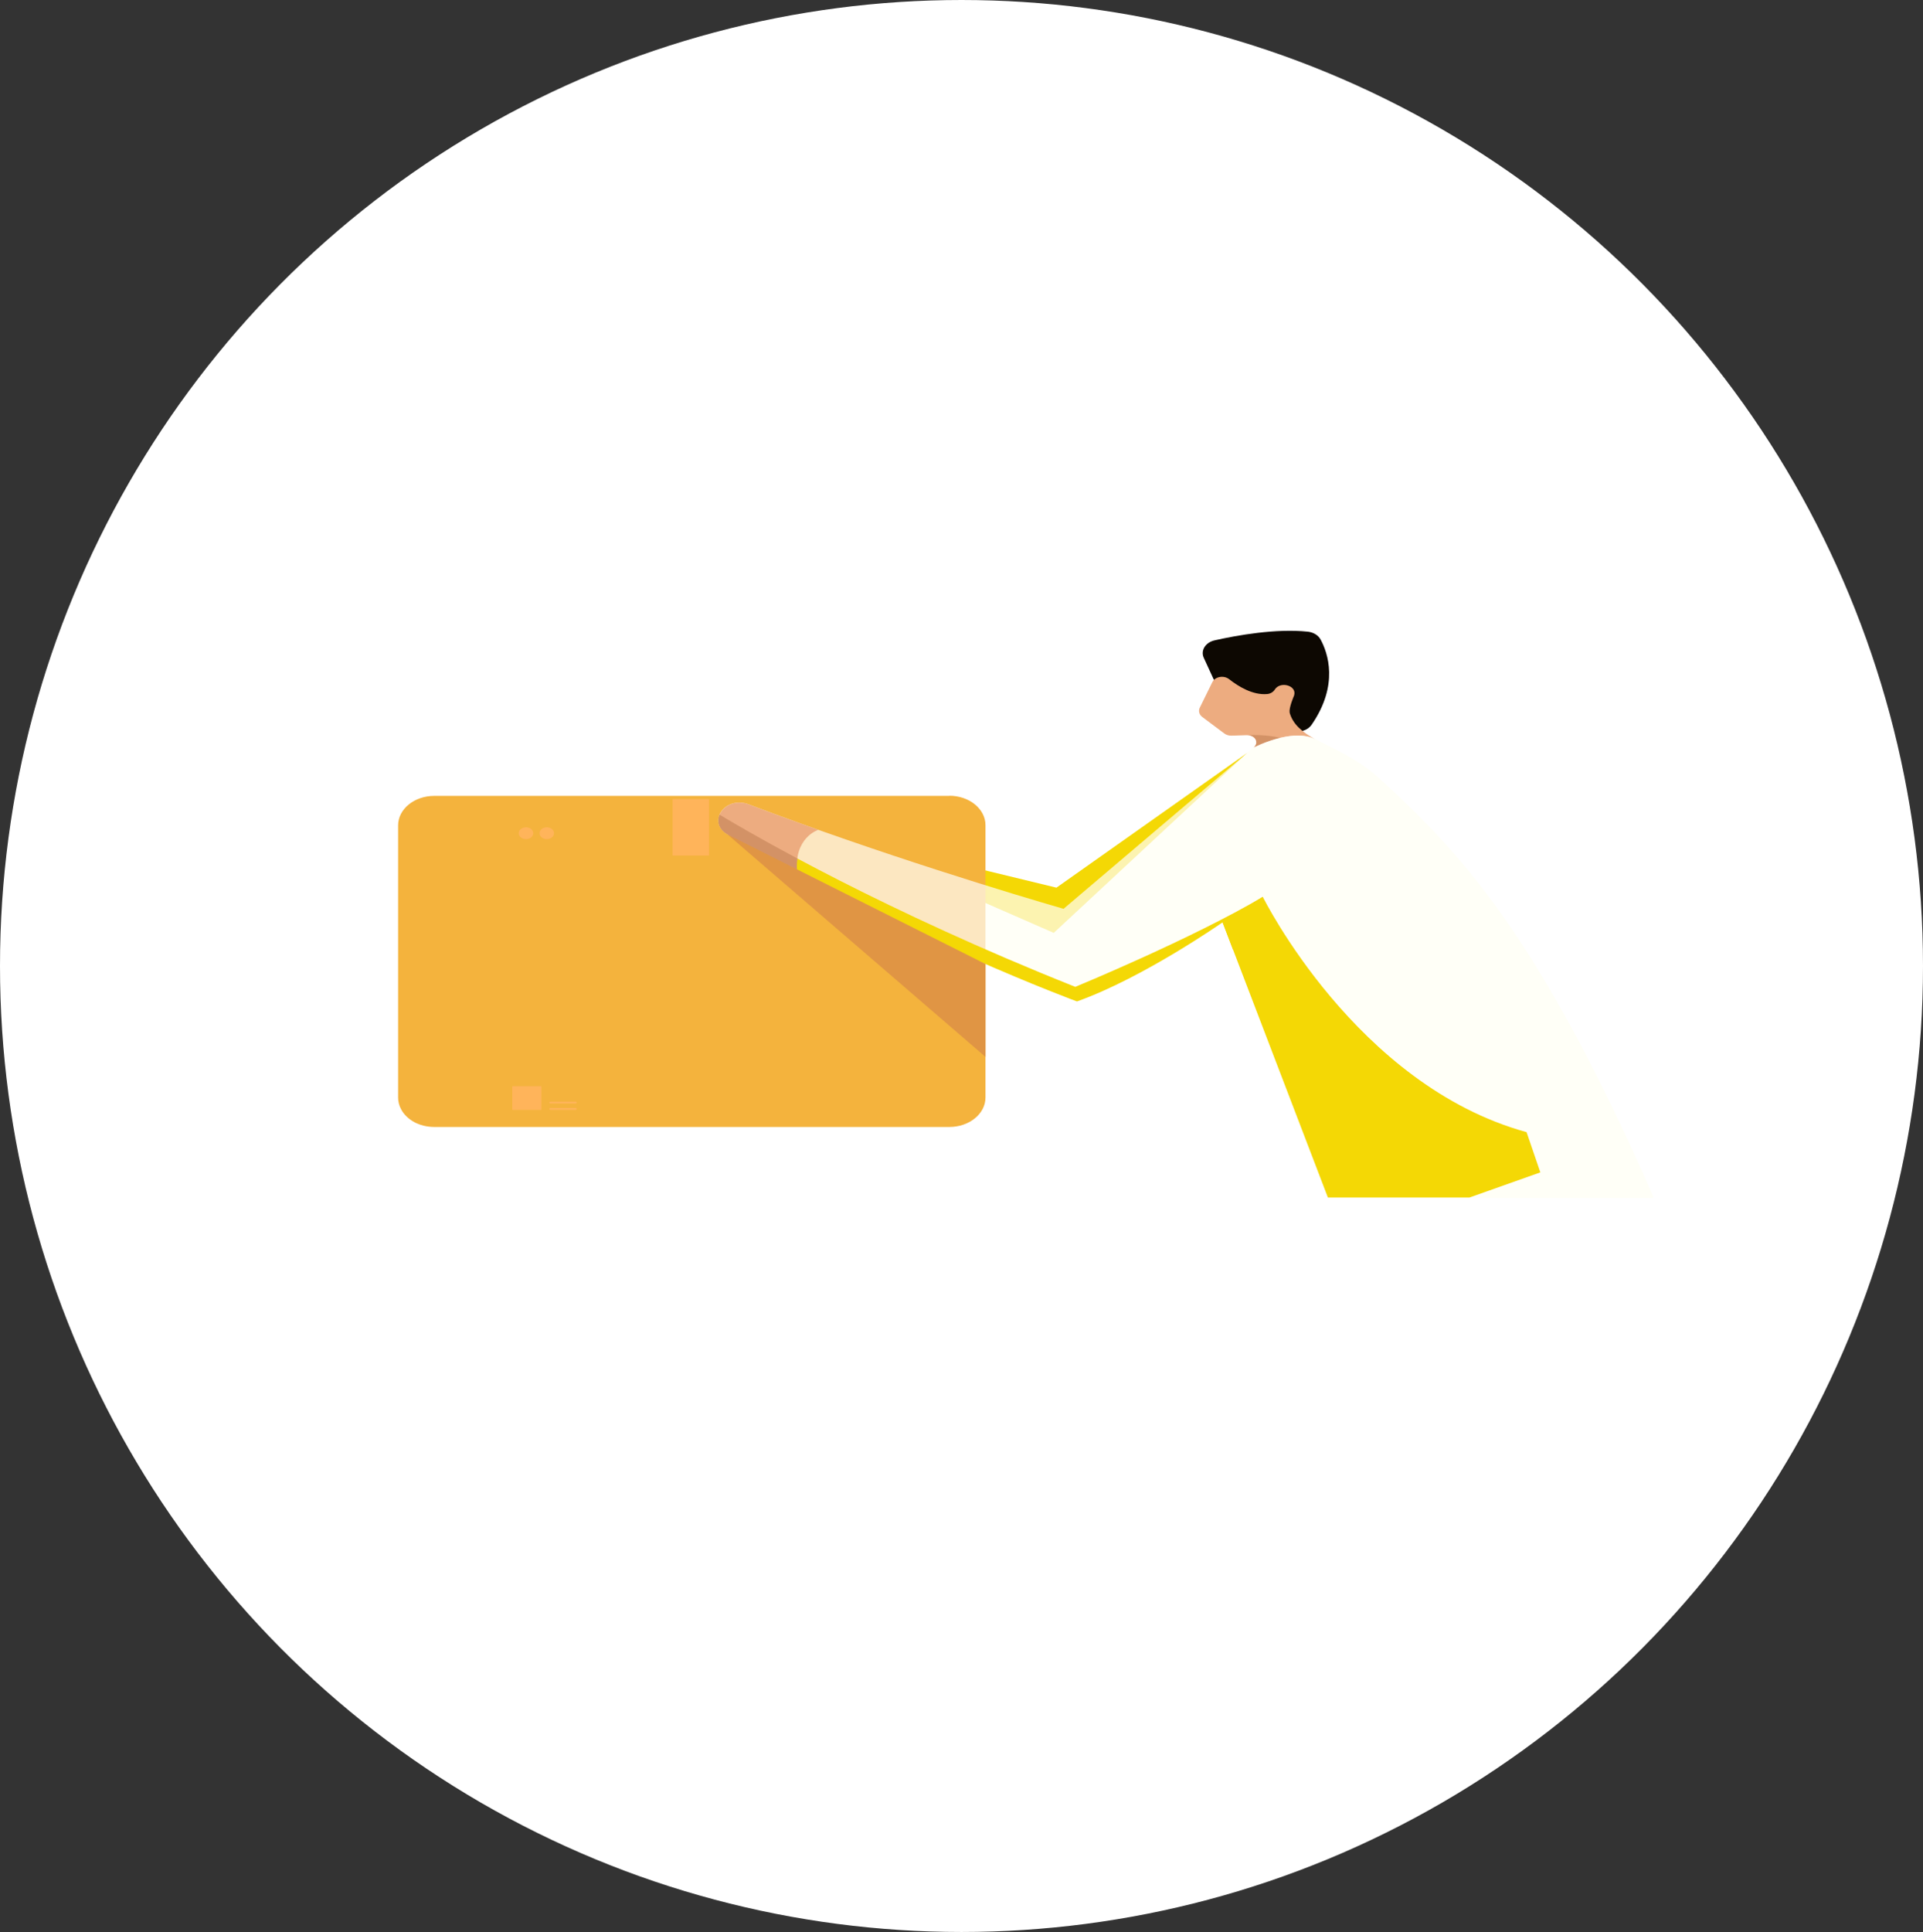 <svg width="683" height="686" viewBox="0 0 683 686" fill="none" xmlns="http://www.w3.org/2000/svg">
<rect x="0" y="0" width="683" height="686" fill="#333333" stroke="none"/>
<ellipse cx="341.5" cy="343" rx="341.5" ry="343" fill="white"/>
<g clip-path="url(#clip0_341_588)">
<path d="M489.79 276.432C482.08 269.337 473.53 266.058 467.17 262.511C459.01 258.278 445.18 265.471 445.18 265.471C444.64 265.863 377.74 322.699 377.74 322.699C360.73 317.781 312.79 303.346 265.93 285.607C257.56 282.427 250.81 291.92 258.37 296.275C323.5 333.88 382.51 355.557 382.51 355.557C406.15 347.141 434.23 327.47 434.23 327.47L471.64 425.19H587.23C546.13 331.458 518.5 302.783 489.79 276.408V276.432Z" fill="#FFFFE5"/>
<path d="M443.02 267.306L375.22 315.187L290.65 294.66L374.26 331.238L443.02 267.306Z" fill="#F4D805"/>
<path d="M337.18 282.598H154.24C147.16 282.598 141.4 287.271 141.4 293.07V389.738C141.4 391.181 141.76 392.551 142.42 393.799C143.38 395.683 145.03 397.274 147.07 398.399C147.4 398.595 147.76 398.766 148.12 398.913C148.84 399.231 149.62 399.5 150.43 399.696C151.63 399.989 152.92 400.161 154.24 400.161H337.18C344.26 400.161 350.02 395.487 350.02 389.689V293.021C350.02 287.247 344.29 282.549 337.18 282.549V282.598Z" fill="#F4B33D"/>
<path d="M430.99 241.054L427.54 233.542C426.37 230.973 428.14 228.111 431.38 227.377C439.18 225.615 453.16 223.095 464.5 224.294C466.51 224.514 468.22 225.566 469.03 227.059C471.58 231.756 475.66 243.133 465.85 257.348C464.32 259.55 460.96 260.407 458.2 259.257L438.13 250.914C437.02 250.449 436.12 249.715 435.58 248.785L431.2 241.445C431.11 241.298 431.05 241.176 430.99 241.029V241.054Z" fill="#0D0802"/>
<path d="M458.08 252.945C457.69 251.452 459.61 246.999 459.61 246.999C459.61 246.926 459.64 246.852 459.67 246.779C460.57 243.378 454.72 241.763 452.77 244.846C452.23 245.703 451.24 246.339 450.04 246.437C444.94 246.877 439.87 243.77 436.57 241.176C434.68 239.684 431.59 240.222 430.6 242.204L426.13 251.281C425.56 252.431 425.92 253.777 427.06 254.608L434.83 260.431C435.55 260.97 436.48 261.239 437.44 261.214L442.72 261.043C444.28 260.994 445.78 261.777 446.14 263C446.35 263.783 446.14 264.566 445.57 265.129C445.51 265.178 445.57 265.251 445.66 265.227C448.21 264.004 459.91 258.743 467.14 262.511C462.61 259.967 459.19 257.275 458.02 252.945H458.08Z" fill="#EDAC80"/>
<path d="M454.72 261.973C449.32 260.676 442.99 261.018 442.99 261.018C444.55 260.97 445.9 261.85 446.17 263.098C446.38 264.028 445.96 264.909 445.18 265.471C445.18 265.471 449.5 263.22 454.72 261.973Z" fill="#D39266"/>
<g opacity="0.68">
<path d="M489.79 276.432C482.08 269.337 473.53 266.058 467.17 262.511C459.01 258.278 445.18 265.471 445.18 265.471C444.64 265.863 377.74 322.699 377.74 322.699C360.73 317.781 312.79 303.346 265.93 285.607C257.56 282.427 250.81 291.92 258.37 296.275C323.5 333.88 382.51 355.557 382.51 355.557C406.15 347.141 434.23 327.47 434.23 327.47L471.64 425.19H587.23C546.13 331.458 518.5 302.783 489.79 276.408V276.432Z" fill="white"/>
</g>
<path d="M547.09 416.284L542.2 401.996C481.6 385.383 448.51 318.442 448.51 318.442L434.23 327.495L471.64 425.214H521.89L547.09 416.284Z" fill="#F4D805"/>
<path d="M381.88 350.395C314.32 323.482 268.93 297.302 255.55 289.253C254.53 291.602 255.13 294.415 258.37 296.299C323.5 333.905 382.51 355.582 382.51 355.582C406.15 347.166 434.23 327.494 434.23 327.494L437.92 337.159L448.51 318.442C423.43 333.317 381.88 350.42 381.88 350.42V350.395Z" fill="#F4D805"/>
<path d="M290.65 294.66C282.52 291.773 274.21 288.763 265.96 285.632C257.59 282.451 250.84 291.944 258.4 296.299C266.8 301.144 275.08 305.719 283.15 310.025C281.77 297.351 290.65 294.66 290.65 294.66Z" fill="#EDAC80"/>
<path d="M255.58 289.253C254.56 291.602 255.16 294.415 258.4 296.299C266.8 301.144 275.08 305.719 283.15 310.025C282.94 308.043 283 306.355 283.21 304.838C269.92 297.743 260.56 292.262 255.58 289.277V289.253Z" fill="#D39266"/>
<path d="M258.4 296.299L350.02 375.278V342.297L258.4 296.299Z" fill="#E09544"/>
<g style="mix-blend-mode:multiply">
<path d="M251.83 283.724H238.9V303.786H251.83V283.724Z" fill="#FFB45A"/>
<path d="M192.28 385.676H181.96V394.093H192.28V385.676Z" fill="#FFB45A"/>
<path d="M186.82 297.963C188.245 297.963 189.4 297.021 189.4 295.859C189.4 294.697 188.245 293.755 186.82 293.755C185.395 293.755 184.24 294.697 184.24 295.859C184.24 297.021 185.395 297.963 186.82 297.963Z" fill="#FFB45A"/>
<path d="M194.2 297.963C195.625 297.963 196.78 297.021 196.78 295.859C196.78 294.697 195.625 293.755 194.2 293.755C192.775 293.755 191.62 294.697 191.62 295.859C191.62 297.021 192.775 297.963 194.2 297.963Z" fill="#FFB45A"/>
<path d="M204.4 391.842H195.52C195.31 391.842 195.1 391.695 195.1 391.499C195.1 391.304 195.28 391.157 195.52 391.157H204.4C204.61 391.157 204.82 391.304 204.82 391.499C204.82 391.695 204.64 391.842 204.4 391.842Z" fill="#FFB45A"/>
<path d="M204.4 394.093H195.52C195.31 394.093 195.1 393.946 195.1 393.75C195.1 393.555 195.28 393.408 195.52 393.408H204.4C204.61 393.408 204.82 393.555 204.82 393.75C204.82 393.946 204.64 394.093 204.4 394.093Z" fill="#FFB45A"/>
</g>
</g>
<defs>
<clipPath id="clip0_341_588">
<rect width="450" height="367" fill="white" transform="translate(139 138)"/>
</clipPath>
</defs>
</svg>
